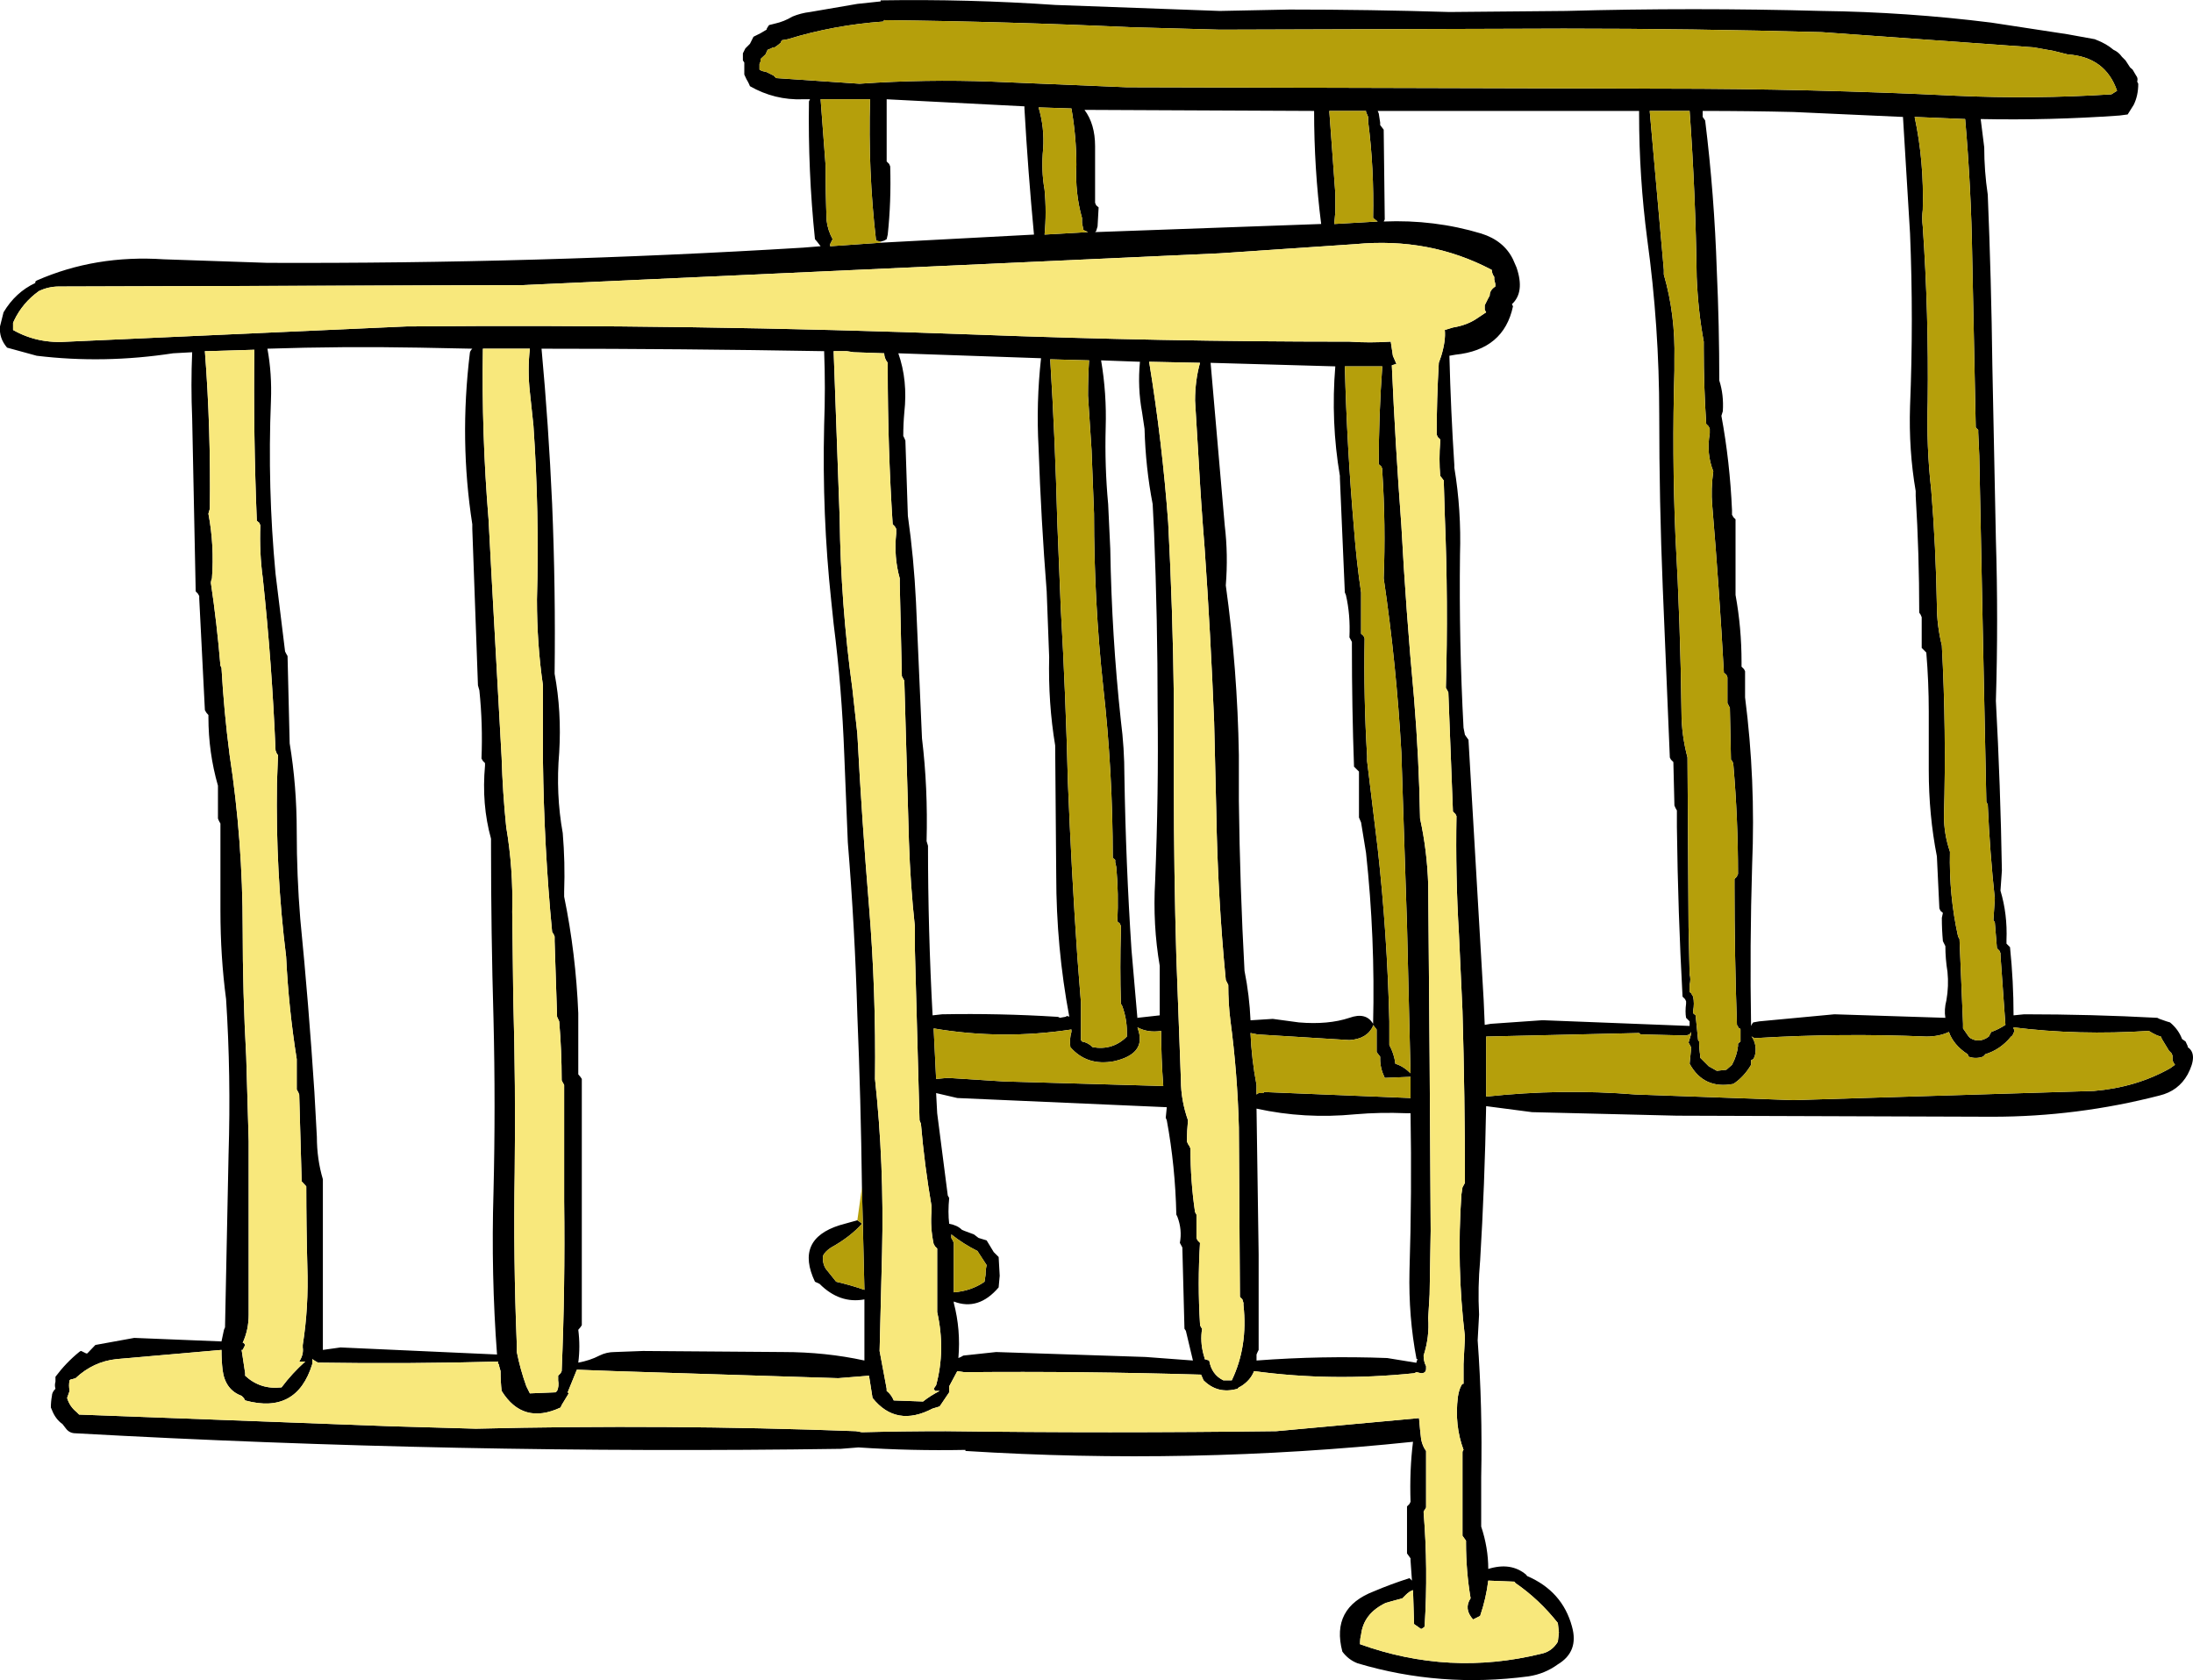 <?xml version="1.0" encoding="UTF-8" standalone="no"?>
<svg xmlns:xlink="http://www.w3.org/1999/xlink" height="237.8px" width="310.4px" xmlns="http://www.w3.org/2000/svg">
  <g transform="matrix(1.0, 0.0, 0.0, 1.0, -164.8, -121.1)">
    <path d="M465.15 129.15 L465.65 129.65 466.3 130.65 466.65 130.95 467.15 131.8 Q467.45 132.15 467.3 132.65 L467.45 132.95 Q467.45 134.65 466.8 135.95 L465.95 137.3 464.8 137.45 Q454.95 138.15 445.15 137.95 L445.65 141.95 Q445.65 145.3 446.15 148.65 446.65 160.65 446.8 172.8 L447.3 197.45 Q447.65 208.8 447.3 220.3 447.95 232.3 448.15 244.3 L447.95 247.15 Q448.95 250.5 448.8 254.15 L448.8 254.65 449.3 255.15 Q449.8 260.0 449.8 264.8 L451.3 264.65 Q460.8 264.65 470.15 265.15 L470.45 265.3 471.45 265.65 471.95 265.8 Q473.15 266.8 473.65 268.15 L474.15 268.5 474.45 269.15 474.45 269.3 Q475.95 270.3 474.45 273.15 473.15 275.5 470.45 276.15 458.8 279.15 446.8 279.15 L402.15 279.0 381.65 278.5 375.15 277.65 Q374.95 288.8 374.3 299.5 373.95 303.3 374.15 307.15 L373.95 310.8 Q374.65 320.3 374.45 330.15 L374.45 337.15 Q375.45 340.15 375.45 343.15 378.65 342.15 380.8 343.95 L380.95 344.15 Q385.95 346.3 387.3 351.3 388.3 354.85 385.3 356.65 383.45 358.0 381.15 358.35 368.65 360.0 356.95 356.5 355.65 356.0 354.8 354.85 353.15 348.65 359.3 346.3 361.65 345.3 364.3 344.45 L364.65 344.8 364.45 341.95 364.45 341.65 363.95 340.95 363.95 334.3 364.3 333.95 364.45 333.65 Q364.3 329.15 364.8 325.15 333.3 328.45 301.45 326.45 L301.45 326.3 Q293.8 326.45 286.3 325.95 L283.8 326.15 Q229.5 326.95 175.5 323.95 174.65 323.95 174.15 323.3 L173.65 322.65 Q172.65 321.95 172.15 320.65 L172.0 320.3 Q172.0 319.45 172.15 318.65 172.15 318.15 172.65 317.65 172.5 317.15 172.65 316.65 L172.65 315.95 Q174.15 313.95 176.0 312.45 176.15 312.3 176.3 312.3 L177.0 312.65 177.15 312.65 178.3 311.45 183.8 310.45 196.15 310.95 196.5 309.3 196.65 308.95 197.15 284.5 Q197.5 273.3 196.8 262.5 196.0 256.5 196.0 250.0 L196.0 237.65 195.8 237.3 195.65 236.95 195.65 232.3 Q194.3 227.6 194.3 222.6 L194.3 222.3 194.0 221.95 193.8 221.6 193.0 205.8 193.0 205.45 192.8 205.1 192.5 204.8 192.0 180.3 Q191.8 175.6 192.0 170.95 L189.3 171.1 Q179.5 172.6 170.0 171.45 L165.8 170.3 Q164.65 168.95 164.8 167.3 L165.3 165.3 Q167.0 162.45 169.8 161.15 L169.8 160.95 170.0 160.8 Q178.3 157.15 188.0 157.8 L202.65 158.3 Q240.65 158.45 278.45 156.15 L280.95 155.95 280.45 155.3 280.15 154.95 Q279.15 145.3 279.3 135.45 L279.45 135.15 278.45 135.15 Q274.45 135.3 270.95 133.3 L270.8 132.95 270.65 132.65 270.45 132.3 270.15 131.65 270.15 129.95 269.95 129.65 269.95 128.65 270.3 127.95 270.95 127.3 271.45 126.3 272.45 125.8 273.3 125.3 Q273.3 125.15 273.45 124.95 L273.65 124.65 274.45 124.45 Q275.8 124.15 276.95 123.45 278.15 122.95 279.45 122.8 L286.15 121.65 289.45 121.3 289.45 121.15 Q301.8 120.95 314.15 121.8 L337.45 122.65 347.3 122.45 Q358.65 122.45 369.95 122.8 L386.45 122.65 Q404.45 122.15 422.65 122.65 434.65 122.8 446.65 124.3 L457.45 125.95 461.3 126.65 461.65 126.8 Q462.95 127.3 463.95 128.15 464.65 128.45 465.15 129.15 M464.45 133.95 Q462.8 129.15 457.45 128.8 L455.45 128.3 452.65 127.8 422.65 125.65 Q404.45 125.15 386.15 125.15 L337.45 125.3 324.8 124.95 Q307.45 124.15 289.95 123.95 L289.8 124.15 Q282.8 124.65 276.3 126.65 L275.45 126.8 275.3 127.15 274.95 127.45 274.45 127.8 Q274.15 127.8 273.95 127.95 L273.45 128.15 273.15 128.8 272.45 129.45 272.45 129.8 272.3 130.15 272.3 130.95 272.65 131.15 273.3 131.3 274.3 131.8 274.65 132.15 286.45 132.95 Q295.8 132.3 305.15 132.65 L324.3 133.45 400.45 133.65 Q421.15 133.65 441.65 134.65 452.65 135.15 463.65 134.45 L464.45 133.95 M442.95 137.95 L435.8 137.65 Q437.15 143.95 436.95 150.8 436.8 151.95 436.95 153.15 437.8 165.45 437.65 177.95 437.45 184.3 438.15 190.45 438.8 198.45 438.95 206.8 438.95 209.6 439.65 212.45 440.3 224.45 439.95 236.6 439.95 239.15 440.8 241.65 440.65 247.8 441.95 253.65 L442.15 254.0 442.65 266.0 442.65 266.65 443.45 267.8 443.65 268.0 Q444.95 268.8 446.3 267.8 L446.45 267.5 446.65 267.15 Q447.65 266.8 448.65 266.15 L447.95 256.3 447.95 256.0 447.8 255.65 447.45 255.3 447.15 251.65 446.95 251.3 447.15 248.3 Q446.45 241.8 446.15 234.95 L445.95 234.6 445.45 210.45 444.95 185.6 444.8 182.3 444.8 181.95 444.45 181.6 443.95 157.45 Q443.8 147.65 442.95 137.95 M405.8 137.65 L406.15 138.15 Q407.45 148.65 407.8 159.45 408.15 167.15 408.15 174.95 408.8 176.95 408.65 179.3 L408.45 179.95 Q409.65 186.45 409.95 193.3 L409.95 193.95 410.15 194.3 410.45 194.6 410.45 205.3 Q411.3 209.95 411.3 214.8 L411.3 215.45 411.65 215.8 411.8 216.1 411.8 219.8 Q413.3 231.45 412.8 243.5 412.45 255.0 412.65 266.3 L412.8 266.0 412.95 265.8 413.8 265.65 424.45 264.65 440.15 265.15 Q439.95 264.0 440.3 262.65 440.65 260.65 440.45 258.65 440.15 256.8 440.15 255.0 L439.8 254.3 Q439.65 252.65 439.65 251.0 L439.8 250.3 439.45 250.0 439.3 249.65 438.95 242.3 Q437.8 236.45 437.8 230.1 L437.8 221.8 Q437.8 217.6 437.45 213.45 L436.8 212.8 436.8 208.45 436.65 208.1 436.45 207.8 Q436.45 199.45 435.95 191.3 L435.95 190.6 Q434.95 184.8 435.15 178.6 435.65 166.3 435.15 154.15 L434.15 137.65 418.65 136.95 Q412.3 136.8 405.8 136.8 L405.8 137.65 M404.95 160.3 Q404.8 148.65 403.95 136.8 L398.3 136.8 400.3 159.3 400.3 159.95 Q401.95 165.65 401.8 171.95 L401.8 173.6 Q401.45 185.45 401.95 197.1 402.65 209.45 402.8 221.95 402.8 225.1 403.65 228.3 L403.8 252.3 403.95 259.0 Q404.15 259.65 403.95 260.5 L403.95 261.5 404.15 261.65 404.45 262.15 Q404.65 263.15 404.45 264.15 L404.45 264.5 404.8 264.8 405.15 268.3 405.3 268.5 Q405.3 269.5 405.45 270.5 L405.45 270.8 406.65 272.0 407.8 272.65 409.15 272.5 409.95 271.8 Q410.65 270.5 410.8 269.15 L410.8 268.8 411.15 268.5 411.15 266.8 Q411.15 266.65 410.95 266.65 L410.65 266.15 Q410.3 256.3 410.3 246.5 L410.3 245.5 410.65 245.15 Q410.65 245.0 410.8 244.8 410.8 236.95 410.15 229.45 410.15 228.95 409.8 228.6 L409.65 221.3 409.3 220.6 409.3 216.95 409.15 216.6 408.8 216.3 Q408.15 204.45 407.15 192.6 406.95 190.3 407.3 187.8 406.3 185.3 406.8 182.45 L406.8 181.8 406.65 181.45 406.3 181.1 Q405.95 175.8 405.95 170.45 L405.95 169.45 Q405.15 165.15 404.95 160.3 M396.8 136.8 L359.8 136.8 359.95 137.15 360.15 138.45 360.15 138.8 360.65 139.45 360.8 152.15 360.65 152.45 Q367.8 152.15 374.45 154.15 377.65 155.15 378.95 157.8 L379.45 158.95 Q380.65 162.45 378.8 164.15 L378.95 164.45 Q377.65 170.6 370.8 171.3 L369.95 171.45 Q370.15 179.3 370.65 186.95 L370.65 187.3 Q371.65 193.3 371.45 199.6 371.3 211.95 371.95 224.1 L372.15 225.1 372.65 225.8 374.8 262.65 374.95 266.15 375.8 266.0 382.95 265.5 383.45 265.5 403.95 266.3 403.95 265.65 403.45 265.15 Q403.3 264.3 403.45 263.15 L403.45 262.8 403.3 262.5 402.95 262.15 Q402.3 250.3 402.15 238.15 L402.15 235.8 401.95 235.45 401.8 235.1 401.65 228.95 401.3 228.6 401.15 228.3 400.15 204.3 Q399.65 192.1 399.65 179.8 399.65 167.3 397.95 154.95 396.8 146.15 396.8 137.3 L396.8 136.8 M370.45 167.45 Q372.3 167.15 373.65 166.3 L375.15 165.3 374.95 164.95 374.95 164.3 375.45 163.3 375.65 162.95 Q375.65 162.15 376.45 161.65 L376.45 161.3 376.3 160.65 376.3 160.3 Q375.95 159.8 375.95 159.3 367.15 154.65 356.65 155.65 L337.45 156.95 238.8 161.45 173.15 161.65 Q171.65 161.65 170.3 162.3 168.0 163.95 166.8 166.45 L166.65 166.8 166.65 167.8 Q170.15 169.8 174.5 169.45 L222.3 167.3 Q262.8 166.95 302.8 168.45 329.15 169.45 355.3 169.45 L355.8 169.45 Q358.65 169.65 361.65 169.45 L361.95 171.45 362.45 172.6 361.8 172.8 Q362.3 184.1 363.15 195.45 363.8 207.6 364.95 219.95 365.65 228.45 365.8 236.95 366.8 241.5 366.95 246.3 L367.15 270.8 367.3 295.3 367.15 304.3 366.95 307.65 Q367.15 310.3 366.3 312.95 366.3 313.8 366.65 314.45 L366.65 314.8 Q366.65 315.45 365.95 315.45 L365.3 315.3 364.95 315.45 Q353.3 316.65 342.3 315.15 341.8 316.45 340.45 317.3 L340.15 317.45 339.95 317.65 Q337.15 318.45 335.15 316.45 L334.8 315.65 Q317.95 315.15 301.3 315.3 L300.3 315.15 299.15 317.3 299.15 318.15 297.8 320.15 296.8 320.45 Q291.65 323.15 288.3 318.95 L287.8 315.8 283.45 316.15 251.8 315.15 246.45 314.95 245.15 318.15 245.3 318.3 244.3 319.95 244.15 320.3 Q238.8 322.8 235.8 317.95 235.65 316.65 235.65 315.15 L235.45 314.45 235.45 314.3 235.15 313.8 Q222.5 314.15 209.8 313.95 L209.3 313.65 209.0 313.45 209.0 314.15 Q206.8 321.3 199.5 319.3 L199.3 318.95 199.0 318.65 Q196.65 317.8 196.3 314.95 196.15 313.65 196.15 312.15 L181.3 313.45 Q178.0 313.8 175.5 316.15 L175.0 316.3 Q174.8 316.3 174.65 316.45 174.5 317.15 174.65 317.95 L174.3 318.95 Q174.65 320.15 175.65 320.95 L176.0 321.3 220.0 322.95 232.15 323.3 Q259.15 322.65 285.95 323.65 L286.8 323.8 Q292.65 323.65 298.65 323.65 321.8 323.95 345.45 323.65 L365.65 321.8 365.8 323.45 365.95 324.8 Q366.15 325.8 366.65 326.45 L366.65 327.65 366.65 334.15 366.65 334.45 366.45 334.8 Q366.3 334.95 366.3 335.15 366.95 343.15 366.45 351.15 L366.45 351.3 366.3 351.45 365.95 351.65 364.95 350.95 364.8 346.15 Q364.3 346.3 363.8 346.8 L363.3 347.3 360.95 347.95 Q357.8 349.45 357.45 352.45 357.3 352.95 357.3 353.8 369.95 358.35 382.95 355.15 384.45 354.85 385.3 353.45 L385.45 352.15 385.3 350.8 Q382.65 347.45 379.3 345.15 L379.15 344.95 375.45 344.8 Q375.15 347.3 374.3 349.8 L373.3 350.3 Q371.95 348.8 372.95 347.3 372.3 343.45 372.3 339.45 L372.3 339.15 371.8 338.45 371.8 326.65 Q371.8 326.45 371.95 326.3 370.65 322.8 371.15 318.8 371.3 317.8 371.65 317.15 L371.8 316.95 371.95 316.95 371.95 314.15 372.15 310.3 Q370.95 300.3 371.65 290.15 L371.8 289.15 372.15 288.5 Q372.15 276.3 371.8 264.15 L371.3 253.3 Q370.8 245.0 370.95 236.6 L370.8 236.3 370.45 235.95 369.8 219.1 369.65 218.8 369.45 218.45 Q369.8 206.3 369.3 194.1 L369.15 189.1 368.65 188.45 Q368.45 186.1 368.65 183.6 L368.65 183.3 368.3 182.95 368.15 182.6 Q368.15 177.6 368.45 172.45 L368.8 171.45 Q369.45 169.3 369.3 167.8 L370.45 167.45 M358.15 136.95 L358.15 136.8 352.95 136.8 353.8 148.45 353.8 151.15 353.65 152.8 359.8 152.45 359.15 151.95 Q359.3 144.95 358.45 138.3 L358.45 137.65 358.15 136.95 M350.8 136.8 L318.3 136.65 Q319.8 138.65 319.8 141.8 L319.8 149.8 319.95 150.15 320.3 150.45 320.15 153.15 319.95 153.8 319.8 153.95 351.8 152.8 Q350.8 144.95 350.8 136.8 M355.15 172.95 Q355.45 184.45 356.45 195.95 356.8 200.6 357.45 204.95 L357.45 210.8 357.8 211.1 357.95 211.45 Q357.8 219.8 358.3 228.1 L358.3 228.8 359.8 241.15 Q361.15 253.3 361.45 265.65 L361.45 269.0 Q362.15 270.3 362.3 271.65 363.45 272.0 364.45 273.0 L363.95 252.15 363.15 227.6 Q362.45 215.1 360.65 202.95 360.95 195.45 360.45 187.8 L360.45 187.45 360.3 187.1 359.95 186.8 Q359.95 179.8 360.45 172.95 L355.15 172.95 M354.45 188.45 Q353.15 180.8 353.8 172.95 L336.15 172.45 338.15 195.45 Q338.65 199.6 338.3 203.95 339.95 215.8 340.15 227.95 L340.15 234.45 Q340.3 246.65 340.95 258.5 341.65 262.0 341.8 265.5 L344.95 265.3 348.65 265.8 Q352.8 266.15 355.8 265.15 358.15 264.3 359.15 266.0 359.45 253.8 358.15 241.8 L357.45 237.5 357.3 237.15 357.15 236.8 357.15 230.3 356.45 229.6 Q356.15 221.3 356.15 212.6 L356.15 211.95 355.8 211.3 Q355.95 208.1 355.3 205.3 L355.15 204.95 354.45 188.8 354.45 188.45 M326.15 172.3 L320.65 172.1 Q321.45 176.8 321.3 181.6 321.15 187.1 321.65 192.45 L321.95 198.8 Q322.15 211.1 323.45 223.1 323.95 226.95 323.95 230.95 324.15 243.3 324.95 255.5 L325.8 265.3 325.8 265.15 328.95 264.8 328.95 257.8 Q327.95 252.0 328.3 245.8 328.8 233.45 328.65 221.3 328.65 208.8 328.15 196.45 L327.95 192.45 Q326.95 187.3 326.8 181.8 L326.45 179.45 Q325.8 175.95 326.15 172.3 M334.65 172.45 L327.45 172.3 Q329.3 183.6 330.15 195.1 330.8 207.45 330.95 219.95 L330.95 232.3 Q330.95 244.5 331.3 256.5 L331.95 274.0 Q331.95 276.8 332.95 279.65 332.8 281.15 332.8 282.65 L332.95 283.0 333.15 283.3 333.3 283.65 Q333.3 288.3 333.95 292.65 L334.15 293.0 334.15 296.3 334.3 296.65 334.65 297.0 Q334.3 302.8 334.65 308.45 334.65 308.8 334.95 309.15 334.65 310.95 335.15 312.8 L335.3 313.3 335.3 313.45 335.95 313.65 Q336.3 315.65 337.95 316.45 L339.15 316.45 Q341.45 311.65 340.8 305.8 L340.8 305.5 340.65 305.0 340.3 304.65 340.15 280.65 Q339.95 273.0 338.95 265.5 338.65 263.15 338.65 260.5 L338.3 259.8 Q337.15 248.0 336.95 235.8 L336.65 223.3 Q336.15 210.8 335.3 198.6 334.8 192.45 334.45 186.1 L333.95 177.8 Q333.95 174.95 334.65 172.45 M396.8 267.3 L375.15 267.8 375.15 276.3 Q385.8 275.15 396.3 276.0 L418.65 276.8 461.15 275.5 Q467.15 275.0 471.95 272.3 L472.65 271.8 472.45 271.5 472.3 271.15 472.3 270.5 472.15 270.15 471.8 269.8 470.8 268.15 470.65 267.8 470.15 267.65 469.45 267.3 468.95 267.0 Q458.95 267.65 449.8 266.5 L449.8 266.65 449.95 267.0 449.8 267.3 449.65 267.65 449.45 267.8 Q447.95 269.65 445.8 270.3 L445.65 270.5 445.45 270.65 Q444.45 271.0 443.45 270.65 L443.3 270.3 Q441.3 269.0 440.65 267.15 439.3 267.8 437.45 267.8 425.45 267.3 413.65 268.0 413.0 268.1 412.7 267.75 413.6 269.05 413.15 270.65 L412.95 271.0 412.65 271.15 412.65 271.8 Q411.65 273.5 410.15 274.5 405.95 275.3 403.95 271.65 L404.15 269.65 404.15 269.3 403.8 268.65 404.15 267.5 404.15 267.15 403.95 267.5 403.45 267.65 397.15 267.5 Q396.95 267.5 396.8 267.3 M322.3 242.5 Q322.3 230.3 320.95 218.3 319.65 206.3 319.65 193.8 L319.3 184.8 318.8 177.1 Q318.8 174.45 318.95 172.1 L313.45 171.95 Q314.15 183.3 314.45 194.95 L314.95 207.3 Q315.65 219.6 315.95 231.8 316.45 244.3 317.3 256.65 L317.8 263.0 317.8 268.3 317.95 268.5 Q318.8 268.65 319.45 269.3 322.3 269.8 324.3 267.8 L324.3 267.15 Q324.3 265.3 323.65 263.5 L323.45 263.15 Q323.3 258.0 323.45 252.8 L323.45 252.15 323.3 251.8 322.95 251.5 Q323.15 247.65 322.8 243.8 L322.65 243.15 322.65 242.8 322.3 242.5 M325.95 267.0 Q326.95 270.3 322.45 271.3 318.65 272.0 316.3 269.3 316.15 268.15 316.45 267.15 L316.45 266.8 Q306.65 268.3 296.95 266.65 L297.3 273.8 298.95 273.65 306.8 274.15 329.45 274.8 Q329.15 270.8 329.15 267.0 327.3 267.3 325.8 266.5 L325.95 267.0 M341.8 267.3 Q341.95 271.0 342.65 274.65 L342.65 276.0 342.95 275.8 343.65 275.8 343.65 275.65 364.45 276.5 364.45 273.5 360.8 273.65 Q360.15 272.3 360.15 271.0 L360.15 270.65 359.65 270.0 359.65 266.8 359.15 266.15 359.15 266.3 Q358.3 268.15 355.8 268.3 L342.8 267.5 341.8 267.3 M342.65 278.0 L342.95 298.65 342.95 312.15 342.8 312.45 342.65 312.8 342.65 313.65 Q351.95 312.95 361.15 313.3 L365.15 313.95 365.3 313.95 365.3 313.8 365.45 313.45 365.3 313.45 Q364.15 307.45 364.3 301.0 364.65 289.8 364.45 278.65 L363.8 278.65 Q360.15 278.5 356.65 278.8 349.45 279.5 342.65 278.0 M329.8 279.3 L329.95 277.8 300.3 276.5 297.3 275.8 297.45 278.65 298.95 290.3 299.15 290.65 Q298.95 292.65 299.15 294.3 300.3 294.5 300.95 295.15 L301.3 295.3 302.65 295.8 303.3 296.3 303.95 296.5 304.45 296.65 305.45 298.3 306.15 299.0 306.3 301.65 306.15 303.3 Q303.3 306.65 299.8 305.3 L299.8 305.5 Q300.8 309.3 300.45 313.3 L300.8 313.15 301.15 312.95 305.8 312.45 326.95 313.15 333.65 313.65 332.65 309.45 332.45 309.15 332.15 297.65 331.8 297.0 Q332.15 295.15 331.45 293.3 L331.3 293.0 Q331.15 286.15 329.95 279.65 L329.8 279.3 M289.45 155.45 L311.15 154.3 Q310.3 145.3 309.8 136.45 L309.8 136.15 290.3 135.15 290.3 143.3 290.3 143.95 290.65 144.3 290.8 144.65 Q290.95 149.65 290.45 154.3 L290.3 154.95 289.95 155.15 289.45 155.3 288.8 155.15 Q287.65 145.3 287.95 135.15 L280.95 135.15 281.65 144.45 Q281.65 148.45 281.8 152.3 281.95 153.65 282.65 154.95 L282.3 155.65 282.3 155.95 289.45 155.45 M311.8 136.3 Q312.65 139.15 312.45 142.15 312.15 145.15 312.65 147.95 312.95 151.15 312.65 154.3 L318.8 153.95 318.15 153.65 317.95 152.65 317.95 151.95 Q316.95 148.45 317.15 144.45 317.15 140.45 316.45 136.45 L311.8 136.3 M286.8 289.15 Q286.65 276.8 286.15 264.8 285.8 252.5 284.8 240.3 L284.3 227.95 Q283.95 218.45 282.8 209.45 L282.45 206.1 Q281.15 193.95 281.45 181.3 281.65 175.95 281.45 170.8 261.3 170.45 241.45 170.45 242.45 181.3 242.95 192.45 243.45 204.45 243.3 216.45 244.3 221.8 243.95 227.6 243.45 233.45 244.45 239.0 244.8 243.15 244.65 247.3 L244.65 248.0 Q246.3 256.0 246.65 264.5 L246.65 273.15 246.95 273.5 247.15 273.8 247.15 308.65 246.95 308.95 246.65 309.3 Q246.95 311.65 246.65 313.95 248.3 313.65 249.65 312.95 250.65 312.45 251.8 312.45 L255.8 312.3 275.65 312.45 Q281.65 312.45 287.15 313.65 L287.15 305.0 Q283.65 305.65 280.8 302.8 L280.15 302.5 Q277.3 296.5 283.65 294.5 L286.15 293.8 286.65 294.15 286.8 294.3 Q285.15 296.15 282.45 297.65 281.65 298.15 281.3 298.8 281.15 300.15 281.95 301.0 L283.15 302.5 Q285.3 303.0 287.15 303.65 L286.8 289.15 M240.8 205.95 Q241.15 193.6 240.3 181.3 L239.8 176.6 Q239.45 173.45 239.8 170.45 L233.15 170.45 Q232.95 182.45 233.95 194.6 L234.45 203.95 235.8 228.3 Q235.95 233.3 236.45 238.15 237.45 244.0 237.3 250.15 L237.45 262.5 Q237.8 274.8 237.65 287.0 237.45 299.3 237.95 311.45 L237.95 312.45 Q238.45 314.95 239.3 317.3 L239.8 318.3 243.45 318.15 243.65 317.95 Q243.95 317.3 243.8 316.45 L243.8 315.8 244.15 315.45 244.3 315.15 Q244.8 303.3 244.65 291.15 L244.65 274.65 244.45 274.3 244.3 274.0 Q244.3 269.8 243.95 265.65 L243.65 265.0 243.3 254.3 243.3 253.65 243.15 253.3 242.95 253.0 Q241.8 241.0 241.65 228.8 L241.65 218.1 Q240.8 212.3 240.8 205.95 M312.15 171.8 L291.95 171.1 Q293.3 174.95 292.8 179.45 292.65 181.1 292.65 182.8 L292.8 183.1 292.95 183.45 293.3 194.1 Q294.15 200.1 294.45 206.3 L295.3 225.6 Q296.15 232.6 295.95 240.15 L296.15 240.8 Q296.15 252.8 296.8 264.8 L298.15 264.65 Q306.3 264.5 314.3 265.0 314.65 265.0 314.8 265.15 L315.65 265.0 Q315.8 264.8 316.15 265.0 314.3 255.15 314.3 245.0 L314.15 226.6 Q313.15 220.6 313.3 214.1 L312.95 204.8 Q312.15 194.6 311.8 184.45 311.45 178.1 312.15 171.8 M285.65 170.95 L284.65 170.8 282.8 170.8 282.8 170.95 283.65 194.45 Q283.8 206.6 285.45 218.6 L286.15 224.95 Q286.8 237.3 287.8 249.3 288.8 261.5 288.65 273.8 289.95 285.8 289.65 298.3 L289.3 312.3 290.3 317.65 290.3 317.95 Q290.95 318.45 291.3 319.3 L295.45 319.45 Q296.45 318.65 297.8 317.95 L297.15 317.95 296.95 317.65 297.3 317.15 Q298.65 312.15 297.45 306.8 L297.45 297.8 297.15 297.5 296.95 297.15 Q296.45 294.8 296.65 292.5 L296.65 291.8 Q295.65 286.0 295.15 280.15 L294.95 279.65 294.3 255.65 294.3 252.3 Q293.65 246.3 293.45 240.15 L292.8 217.45 292.45 216.8 292.15 203.6 292.15 202.95 Q291.3 199.95 291.65 196.6 L291.65 195.95 291.45 195.6 291.15 195.3 Q290.45 184.45 290.45 173.3 L290.45 172.45 Q289.95 171.8 289.95 171.1 L285.65 170.95 M194.3 193.8 Q195.15 198.3 194.8 202.95 194.65 203.3 194.65 203.6 195.5 209.3 196.0 215.3 L196.15 215.6 Q196.5 221.8 197.3 227.95 199.15 240.0 199.15 252.5 199.15 261.65 199.65 270.65 L200.0 282.65 200.0 307.15 Q200.0 309.3 199.15 311.15 L199.3 311.15 199.5 311.45 199.15 312.15 199.0 312.15 199.5 315.45 199.5 315.8 Q201.65 317.8 204.65 317.45 206.15 315.45 208.0 313.8 L207.15 313.8 Q207.8 312.8 207.65 311.8 L207.65 311.45 Q208.5 306.15 208.3 300.3 208.15 294.65 208.15 289.0 L207.5 288.3 207.15 276.0 207.0 275.65 206.8 275.3 206.8 271.0 Q205.65 263.8 205.3 256.5 203.8 244.5 204.0 231.95 L204.15 227.95 204.0 227.8 203.8 227.3 Q203.3 215.1 202.0 202.95 201.5 199.3 201.65 195.45 L201.5 195.1 201.15 194.8 Q200.65 182.6 200.8 170.6 L194.15 170.8 193.8 170.8 Q194.65 181.8 194.5 193.1 L194.3 193.8 M224.15 170.3 Q213.3 170.1 202.65 170.45 203.3 173.95 203.15 177.8 202.65 190.1 203.8 202.3 L205.15 213.3 205.3 213.6 205.5 213.95 205.8 226.3 Q206.8 232.3 206.8 238.8 206.8 245.0 207.3 251.15 208.5 263.3 209.3 275.65 L209.65 282.0 Q209.65 285.15 210.5 288.0 L210.5 311.45 210.5 312.15 213.0 311.8 235.15 312.8 Q234.3 301.5 234.65 289.8 234.95 277.65 234.65 265.3 234.3 253.15 234.3 240.8 L234.3 239.8 Q232.95 234.95 233.45 229.45 L233.45 229.1 233.15 228.8 232.95 228.45 Q233.15 223.6 232.65 218.8 L232.45 218.1 231.65 195.95 231.65 195.3 Q229.8 183.45 231.3 171.1 231.3 170.8 231.65 170.45 L224.15 170.3 M299.45 296.3 L299.65 296.65 299.8 297.0 299.8 304.0 Q302.3 303.8 304.15 302.5 L304.3 301.5 Q304.3 300.8 304.45 300.15 L303.15 298.15 Q301.15 297.15 299.45 295.8 L299.45 296.3" fill="#000000" fill-rule="evenodd" stroke="none"/>
    <path d="M370.45 167.45 L369.3 167.8 Q369.45 169.3 368.8 171.45 L368.45 172.45 Q368.15 177.6 368.15 182.6 L368.3 182.95 368.65 183.3 368.65 183.6 Q368.45 186.1 368.65 188.45 L369.15 189.1 369.3 194.1 Q369.8 206.3 369.45 218.45 L369.65 218.8 369.8 219.1 370.45 235.95 370.8 236.3 370.95 236.6 Q370.8 245.0 371.3 253.3 L371.8 264.15 Q372.15 276.3 372.15 288.5 L371.8 289.15 371.65 290.15 Q370.95 300.3 372.15 310.3 L371.95 314.15 371.95 316.95 371.8 316.95 371.65 317.15 Q371.3 317.8 371.15 318.8 370.65 322.8 371.95 326.3 371.8 326.45 371.8 326.65 L371.8 338.45 372.3 339.15 372.3 339.45 Q372.3 343.45 372.95 347.3 371.95 348.8 373.3 350.3 L374.3 349.8 Q375.15 347.3 375.45 344.8 L379.15 344.95 379.3 345.15 Q382.65 347.45 385.3 350.8 L385.45 352.15 385.3 353.45 Q384.45 354.85 382.95 355.15 369.95 358.35 357.3 353.8 357.3 352.95 357.45 352.45 357.8 349.45 360.95 347.95 L363.3 347.3 363.8 346.8 Q364.3 346.3 364.8 346.15 L364.95 350.95 365.95 351.65 366.3 351.45 366.45 351.3 366.45 351.15 Q366.95 343.15 366.3 335.15 366.3 334.95 366.45 334.8 L366.65 334.45 366.65 334.15 366.65 327.65 366.65 326.45 Q366.15 325.8 365.95 324.8 L365.8 323.45 365.65 321.8 345.45 323.65 Q321.8 323.95 298.65 323.65 292.65 323.65 286.8 323.8 L285.95 323.65 Q259.15 322.65 232.15 323.3 L220.0 322.95 176.0 321.3 175.65 320.95 Q174.65 320.15 174.3 318.95 L174.65 317.95 Q174.5 317.15 174.65 316.45 174.8 316.3 175.0 316.3 L175.5 316.15 Q178.0 313.8 181.3 313.45 L196.15 312.15 Q196.15 313.65 196.3 314.95 196.65 317.8 199.0 318.65 L199.3 318.95 199.5 319.3 Q206.8 321.3 209.0 314.15 L209.0 313.45 209.3 313.65 209.8 313.95 Q222.5 314.15 235.15 313.8 L235.45 314.3 235.45 314.45 235.65 315.15 Q235.65 316.65 235.8 317.95 238.8 322.8 244.15 320.3 L244.3 319.95 245.3 318.3 245.15 318.15 246.45 314.95 251.8 315.15 283.45 316.15 287.8 315.8 288.3 318.95 Q291.65 323.15 296.8 320.45 L297.8 320.15 299.15 318.15 299.15 317.3 300.3 315.15 301.3 315.3 Q317.95 315.15 334.8 315.65 L335.15 316.45 Q337.15 318.45 339.95 317.65 L340.15 317.45 340.45 317.3 Q341.8 316.45 342.3 315.15 353.3 316.65 364.95 315.45 L365.3 315.3 365.95 315.45 Q366.65 315.45 366.65 314.8 L366.65 314.45 Q366.3 313.8 366.3 312.95 367.15 310.3 366.95 307.65 L367.15 304.3 367.3 295.3 367.15 270.8 366.95 246.3 Q366.8 241.5 365.8 236.95 365.65 228.45 364.95 219.95 363.8 207.6 363.15 195.45 362.3 184.1 361.8 172.8 L362.45 172.6 361.95 171.45 361.65 169.45 Q358.65 169.65 355.8 169.45 L355.3 169.45 Q329.15 169.45 302.8 168.45 262.8 166.95 222.3 167.3 L174.5 169.45 Q170.15 169.8 166.65 167.8 L166.65 166.8 166.8 166.45 Q168.0 163.95 170.3 162.3 171.65 161.65 173.15 161.65 L238.8 161.45 337.45 156.95 356.65 155.65 Q367.15 154.65 375.95 159.3 375.95 159.8 376.3 160.3 L376.3 160.65 376.45 161.3 376.45 161.65 Q375.65 162.15 375.65 162.95 L375.45 163.3 374.95 164.3 374.95 164.95 375.15 165.3 373.65 166.3 Q372.3 167.15 370.45 167.45 M334.65 172.45 Q333.95 174.95 333.95 177.8 L334.45 186.1 Q334.8 192.45 335.3 198.6 336.15 210.8 336.65 223.3 L336.95 235.8 Q337.15 248.0 338.3 259.8 L338.65 260.5 Q338.65 263.15 338.95 265.5 339.95 273.0 340.15 280.65 L340.3 304.65 340.65 305.0 340.8 305.5 340.8 305.8 Q341.45 311.65 339.15 316.45 L337.95 316.45 Q336.3 315.65 335.95 313.65 L335.3 313.45 335.3 313.3 335.15 312.8 Q334.65 310.95 334.95 309.15 334.65 308.8 334.65 308.45 334.3 302.8 334.65 297.0 L334.3 296.65 334.15 296.3 334.15 293.0 333.95 292.65 Q333.3 288.3 333.3 283.65 L333.15 283.3 332.95 283.0 332.8 282.65 Q332.8 281.15 332.95 279.65 331.95 276.8 331.95 274.0 L331.3 256.5 Q330.95 244.5 330.95 232.3 L330.95 219.95 Q330.8 207.45 330.15 195.1 329.3 183.6 327.45 172.3 L334.65 172.45 M240.8 205.95 Q240.8 212.3 241.65 218.1 L241.65 228.8 Q241.8 241.0 242.95 253.0 L243.15 253.3 243.3 253.65 243.3 254.3 243.65 265.0 243.95 265.65 Q244.3 269.8 244.3 274.0 L244.45 274.3 244.65 274.65 244.65 291.15 Q244.8 303.3 244.3 315.15 L244.15 315.45 243.8 315.8 243.8 316.45 Q243.95 317.3 243.65 317.95 L243.45 318.15 239.8 318.3 239.3 317.3 Q238.45 314.95 237.95 312.45 L237.95 311.45 Q237.45 299.3 237.65 287.0 237.8 274.8 237.45 262.5 L237.3 250.15 Q237.45 244.0 236.45 238.15 235.95 233.3 235.8 228.3 L234.45 203.95 233.95 194.6 Q232.95 182.45 233.15 170.45 L239.8 170.45 Q239.45 173.45 239.8 176.6 L240.3 181.3 Q241.15 193.6 240.8 205.95 M194.3 193.8 L194.5 193.1 Q194.65 181.8 193.8 170.8 L194.15 170.8 200.8 170.6 Q200.65 182.6 201.15 194.8 L201.5 195.1 201.65 195.45 Q201.5 199.3 202.0 202.95 203.3 215.1 203.8 227.3 L204.0 227.8 204.15 227.95 204.0 231.95 Q203.8 244.5 205.3 256.5 205.65 263.8 206.8 271.0 L206.8 275.3 207.0 275.65 207.15 276.0 207.5 288.3 208.15 289.0 Q208.15 294.65 208.3 300.3 208.5 306.15 207.65 311.45 L207.65 311.8 Q207.8 312.8 207.15 313.8 L208.0 313.8 Q206.15 315.45 204.65 317.45 201.65 317.8 199.5 315.8 L199.5 315.45 199.0 312.15 199.15 312.15 199.5 311.45 199.3 311.15 199.15 311.15 Q200.0 309.3 200.0 307.15 L200.0 282.65 199.65 270.65 Q199.15 261.65 199.15 252.5 199.15 240.0 197.3 227.95 196.5 221.8 196.15 215.6 L196.0 215.3 Q195.5 209.3 194.65 203.6 194.65 203.3 194.8 202.95 195.15 198.3 194.3 193.8 M285.65 170.95 L289.95 171.1 Q289.95 171.8 290.45 172.45 L290.45 173.3 Q290.45 184.45 291.15 195.3 L291.45 195.6 291.65 195.95 291.65 196.6 Q291.3 199.95 292.15 202.95 L292.15 203.6 292.45 216.8 292.8 217.45 293.45 240.15 Q293.65 246.3 294.3 252.3 L294.3 255.65 294.95 279.65 295.15 280.15 Q295.65 286.0 296.65 291.8 L296.65 292.5 Q296.45 294.8 296.95 297.15 L297.15 297.5 297.45 297.8 297.45 306.8 Q298.65 312.15 297.3 317.15 L296.95 317.65 297.15 317.95 297.8 317.95 Q296.45 318.65 295.45 319.45 L291.3 319.3 Q290.95 318.45 290.3 317.95 L290.3 317.65 289.3 312.3 289.65 298.3 Q289.95 285.8 288.65 273.8 288.8 261.5 287.8 249.3 286.8 237.3 286.15 224.95 L285.45 218.6 Q283.8 206.6 283.65 194.45 L282.8 170.95 282.8 170.8 284.65 170.8 285.65 170.95" fill="#f8e87c" fill-rule="evenodd" stroke="none"/>
    <path d="M442.95 137.95 Q443.8 147.65 443.95 157.45 L444.45 181.6 444.8 181.95 444.8 182.3 444.95 185.6 445.45 210.45 445.95 234.6 446.15 234.95 Q446.45 241.8 447.15 248.3 L446.95 251.3 447.15 251.65 447.45 255.3 447.8 255.65 447.95 256.0 447.95 256.3 448.65 266.15 Q447.65 266.8 446.65 267.15 L446.45 267.5 446.3 267.8 Q444.95 268.8 443.65 268.0 L443.45 267.8 442.65 266.65 442.65 266.0 442.15 254.0 441.95 253.65 Q440.65 247.8 440.8 241.65 439.95 239.15 439.95 236.6 440.3 224.45 439.65 212.45 438.95 209.6 438.95 206.8 438.8 198.45 438.15 190.45 437.45 184.3 437.65 177.95 437.8 165.45 436.95 153.15 436.8 151.95 436.95 150.8 437.15 143.95 435.8 137.65 L442.95 137.95 M464.45 133.95 L463.65 134.45 Q452.65 135.15 441.65 134.65 421.15 133.65 400.45 133.65 L324.3 133.45 305.15 132.65 Q295.8 132.3 286.45 132.95 L274.65 132.15 274.3 131.8 273.3 131.3 272.65 131.15 272.3 130.95 272.3 130.15 272.45 129.8 272.45 129.45 273.15 128.8 273.45 128.15 273.95 127.95 Q274.15 127.8 274.45 127.8 L274.95 127.45 275.3 127.15 275.45 126.8 276.3 126.65 Q282.8 124.65 289.8 124.15 L289.95 123.95 Q307.45 124.15 324.8 124.95 L337.45 125.3 386.15 125.15 Q404.45 125.15 422.65 125.65 L452.65 127.8 455.45 128.3 457.45 128.8 Q462.8 129.15 464.45 133.95 M404.95 160.3 Q405.15 165.15 405.95 169.45 L405.95 170.45 Q405.95 175.8 406.3 181.1 L406.65 181.45 406.8 181.8 406.8 182.45 Q406.3 185.3 407.3 187.8 406.95 190.3 407.15 192.6 408.15 204.45 408.8 216.3 L409.15 216.6 409.3 216.95 409.3 220.6 409.65 221.3 409.8 228.6 Q410.15 228.95 410.15 229.45 410.8 236.95 410.8 244.8 410.65 245.0 410.65 245.15 L410.3 245.5 410.3 246.5 Q410.3 256.3 410.65 266.15 L410.95 266.65 Q411.15 266.65 411.15 266.8 L411.15 268.5 410.8 268.8 410.8 269.15 Q410.65 270.5 409.95 271.8 L409.15 272.5 407.8 272.65 406.65 272.0 405.45 270.8 405.45 270.5 Q405.3 269.5 405.3 268.5 L405.15 268.3 404.8 264.8 404.45 264.5 404.45 264.15 Q404.65 263.15 404.45 262.15 L404.15 261.65 403.95 261.5 403.95 260.5 Q404.15 259.65 403.95 259.0 L403.8 252.3 403.65 228.3 Q402.8 225.1 402.8 221.95 402.65 209.45 401.95 197.1 401.45 185.45 401.8 173.6 L401.8 171.95 Q401.95 165.65 400.3 159.95 L400.3 159.3 398.3 136.8 403.95 136.8 Q404.8 148.65 404.95 160.3 M358.15 136.95 L358.45 137.65 358.45 138.3 Q359.3 144.95 359.15 151.95 L359.8 152.45 353.65 152.8 353.8 151.15 353.8 148.45 352.95 136.8 358.15 136.8 358.15 136.95 M355.15 172.95 L360.45 172.95 Q359.95 179.8 359.95 186.8 L360.3 187.1 360.45 187.45 360.45 187.8 Q360.95 195.45 360.65 202.95 362.45 215.1 363.15 227.6 L363.95 252.15 364.45 273.0 Q363.45 272.0 362.3 271.65 362.15 270.3 361.45 269.0 L361.45 265.65 Q361.15 253.3 359.8 241.15 L358.3 228.8 358.3 228.1 Q357.8 219.8 357.95 211.45 L357.8 211.1 357.45 210.8 357.45 204.95 Q356.8 200.6 356.45 195.95 355.45 184.45 355.15 172.95 M341.8 267.3 L342.8 267.5 355.8 268.3 Q358.3 268.15 359.15 266.3 L359.15 266.15 359.65 266.8 359.65 270.0 360.15 270.65 360.15 271.0 Q360.15 272.3 360.8 273.65 L364.45 273.5 364.45 276.5 343.65 275.65 343.65 275.8 342.95 275.8 342.65 276.0 342.65 274.65 Q341.95 271.0 341.8 267.3 M325.95 267.0 L325.8 266.5 Q327.3 267.3 329.15 267.0 329.15 270.8 329.45 274.8 L306.8 274.15 298.95 273.65 297.3 273.8 296.95 266.65 Q306.65 268.3 316.45 266.8 L316.45 267.15 Q316.15 268.15 316.3 269.3 318.65 272.0 322.45 271.3 326.95 270.3 325.95 267.0 M322.3 242.5 L322.65 242.8 322.65 243.15 322.8 243.8 Q323.15 247.65 322.95 251.5 L323.3 251.8 323.45 252.15 323.45 252.8 Q323.3 258.0 323.45 263.15 L323.65 263.5 Q324.3 265.3 324.3 267.15 L324.3 267.8 Q322.3 269.8 319.45 269.3 318.8 268.65 317.95 268.5 L317.8 268.3 317.8 263.0 317.3 256.65 Q316.45 244.3 315.95 231.8 315.65 219.6 314.95 207.3 L314.45 194.95 Q314.15 183.3 313.45 171.95 L318.95 172.1 Q318.8 174.45 318.8 177.1 L319.3 184.8 319.65 193.8 Q319.65 206.3 320.95 218.3 322.3 230.3 322.3 242.5 M396.8 267.3 Q396.95 267.5 397.15 267.5 L403.45 267.65 403.95 267.5 404.15 267.15 404.15 267.5 403.8 268.65 404.15 269.3 404.15 269.65 403.95 271.65 Q405.95 275.3 410.15 274.5 411.65 273.5 412.65 271.8 L412.65 271.15 412.95 271.0 413.15 270.65 Q413.6 269.05 412.7 267.75 413.0 268.1 413.65 268.0 425.45 267.3 437.45 267.8 439.3 267.8 440.65 267.15 441.3 269.0 443.3 270.3 L443.45 270.65 Q444.45 271.0 445.45 270.65 L445.65 270.5 445.8 270.3 Q447.95 269.65 449.45 267.8 L449.65 267.65 449.8 267.3 449.95 267.0 449.8 266.65 449.8 266.5 Q458.95 267.65 468.95 267.0 L469.45 267.3 470.15 267.65 470.65 267.8 470.8 268.15 471.8 269.8 472.15 270.15 472.3 270.5 472.3 271.15 472.45 271.5 472.65 271.8 471.95 272.3 Q467.15 275.0 461.15 275.5 L418.65 276.8 396.3 276.0 Q385.8 275.15 375.15 276.3 L375.15 267.8 396.8 267.3 M289.45 155.3 L289.45 155.45 282.3 155.95 282.3 155.65 282.65 154.95 Q281.95 153.65 281.8 152.3 281.65 148.45 281.65 144.45 L280.95 135.15 287.95 135.15 Q287.65 145.3 288.8 155.15 L289.45 155.3 M311.8 136.3 L316.45 136.45 Q317.15 140.45 317.15 144.45 316.95 148.45 317.95 151.95 L317.95 152.65 318.15 153.65 318.8 153.95 312.65 154.3 Q312.95 151.15 312.65 147.95 312.15 145.15 312.45 142.15 312.65 139.15 311.8 136.3 M286.15 293.8 L286.8 289.15 287.15 303.65 Q285.3 303.0 283.15 302.5 L281.95 301.0 Q281.15 300.15 281.3 298.8 281.65 298.15 282.45 297.65 285.15 296.15 286.8 294.3 L286.65 294.15 286.15 293.8 M299.45 296.3 L299.45 295.8 Q301.15 297.15 303.15 298.15 L304.45 300.15 Q304.3 300.8 304.3 301.5 L304.15 302.5 Q302.3 303.8 299.8 304.0 L299.8 297.0 299.65 296.65 299.45 296.3" fill="#b59f0b" fill-rule="evenodd" stroke="none"/>
  </g>
</svg>
